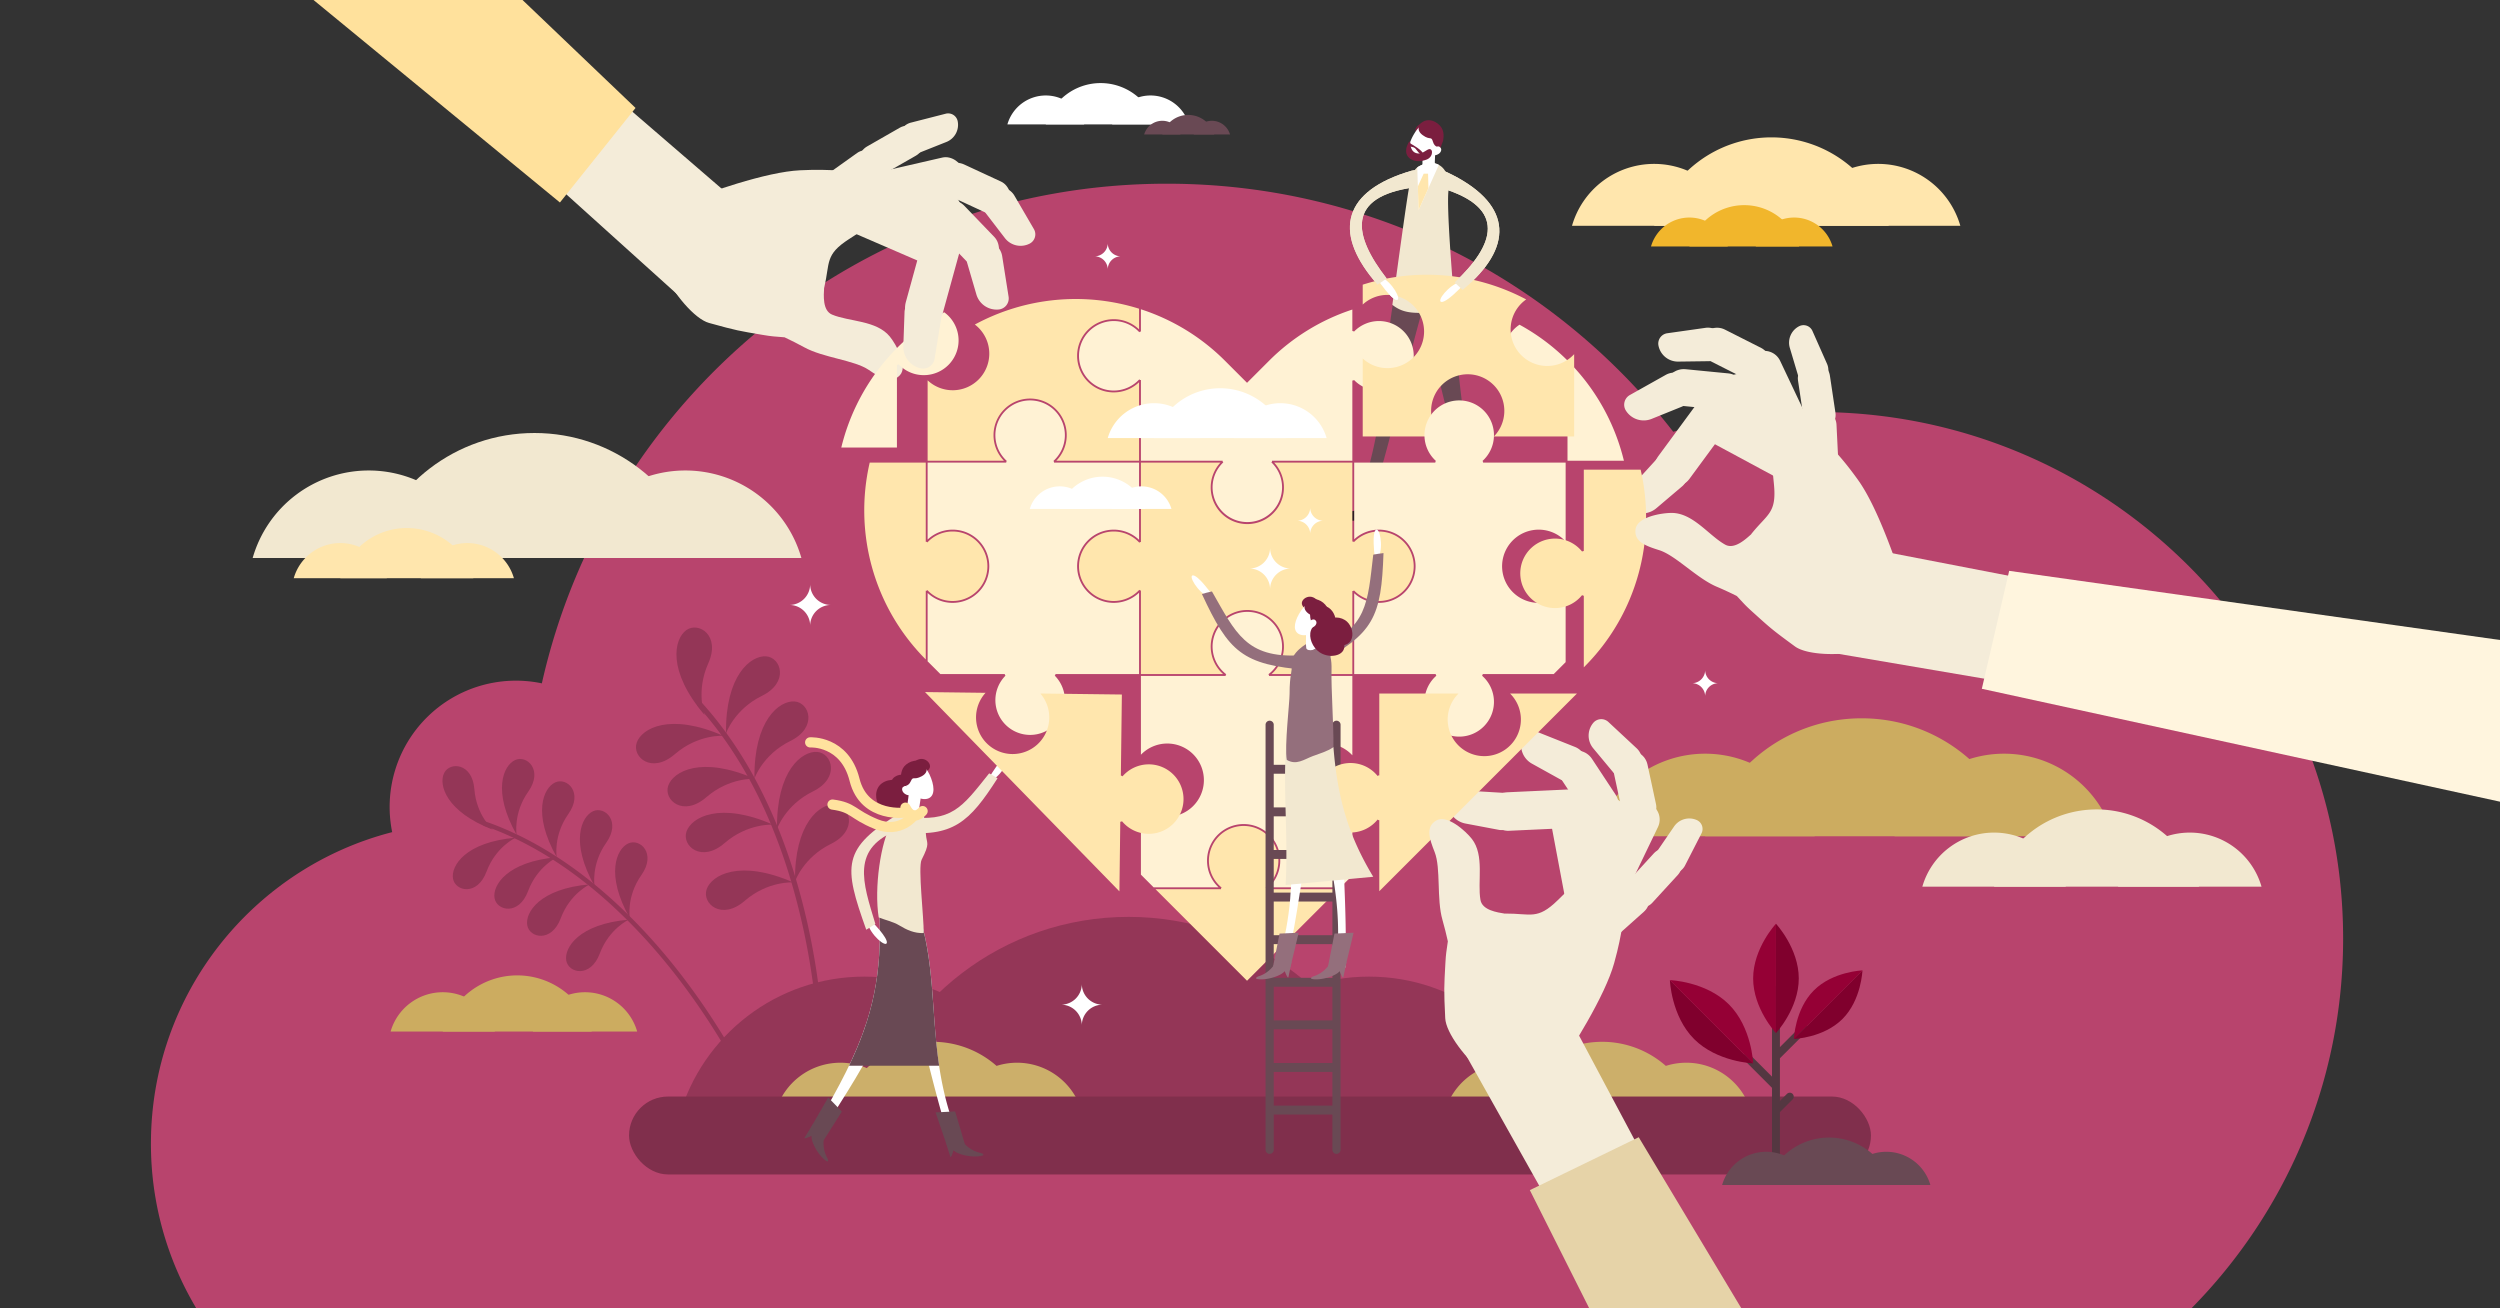 <svg xmlns="http://www.w3.org/2000/svg" data-name="Layer 1" viewBox="0 0 3600 1884" id="Heartcare"><rect x="0" y="0" width="3600" height="1884" fill="#333333" stroke="none"/><defs><clipPath id="a"><path fill="none" d="M0 0h3600v1884H0z"></path></clipPath></defs><path fill="#b8446d" d="M2615.91 593.31a759.618 759.618 0 0 0-206.46 28.44c-168.78-217.32-432.57-357.21-729.06-357.21-439.771 0-807.605 307.678-900.116 719.494a181.855 181.855 0 0 0-215.533 214.25c-199.766 51.34-347.391 232.659-347.391 448.446A460.847 460.847 0 0 0 282.69 1884h2872.92c135.09-136.92 218.49-324.96 218.49-532.5 0-418.74-339.45-758.19-758.19-758.19Z" class="color44b4b8 svgShape"></path><path fill="none" d="M0 0h3600v1884H0z"></path><path fill="#7b1e3f" d="M2049.333 176.856s-13.366 4.1-10.849 12.555 15.415-4.884 15.415-4.884 1.477-10.558-4.566-7.671Z" class="color3b3e54 svgShape"></path><path fill="#ffffff" d="M1962.179 738.441a5.694 5.694 0 0 0 7.981-3.738l9.981-39.662a5.687 5.687 0 0 0-11.03-2.776l-9.981 39.662a5.69 5.69 0 0 0 3.049 6.514Z" class="colorffffff svgShape"></path><path fill="#694954" d="M1958.682 711.592a178.559 178.559 0 0 0 16.287 8.563c36.176-107.759 54.133-223.574 89.719-325.663q-23.124-7.5-46.512-14.247c-30.215 109.429-15.276 206.981-59.494 331.347Z" class="color494c69 svgShape"></path><path fill="#2e1a21" d="M1972.808 733.976s3.52 14.623 0 15.029-54.2 1.944-54.5-.406c-1.015-8.027 40.416-15.435 44.478-14.623s9.56-2.123 10.022 0Z" class="color1a1c2e svgShape"></path><path fill="#ffffff" d="M2132.288 738.441a5.694 5.694 0 0 1-7.981-3.738l-9.981-39.662a5.687 5.687 0 0 1 11.03-2.776l9.981 39.662a5.69 5.69 0 0 1-3.049 6.514Z" class="colorffffff svgShape"></path><path fill="#694954" d="M2135.785 711.592a178.559 178.559 0 0 1-16.287 8.563c-36.176-107.759-54.133-223.574-89.719-325.663q23.124-7.5 46.512-14.247c30.216 109.429 15.278 206.981 59.494 331.347Z" class="color494c69 svgShape"></path><path fill="#2e1a21" d="M2121.66 733.976s-3.52 14.623 0 15.029 54.2 1.944 54.5-.406c1.015-8.027-40.416-15.435-44.478-14.623s-9.561-2.123-10.022 0Z" class="color1a1c2e svgShape"></path><path fill="#f2e8d0" d="M2057.022 450.219c3.907-.13 7.818-.224 11.725-.118a143.091 143.091 0 0 1 27.051 3.566c-6.291-71.973-12.085-151.6-10.228-176.517.691-8.992 1.143-14.346-.542-21.083-2.256-9.083-6.978-15.338-13.113-18.646-7.489-4.121-17.113-3.789-26.827 1.173a22.612 22.612 0 0 0-4.21 2.527c-5.744 4.421-9.07 13.251-11.91 29.233-4.2 23.625-14.376 98.647-23.982 168.626a55.517 55.517 0 0 0 11.374 6.932c12.587 5.546 26.915 4.763 40.662 4.307Z" class="colord0f1f2 svgShape"></path><path fill="#ffffff" d="m2040.883 241.134.822 27.3 1.008 34.276 14.246-31.862 14.963-33.427c-7.508-4.112-17.112-3.794-26.822 1.167a21.774 21.774 0 0 0-4.217 2.546ZM2069.849 211c-9.381 14.422-27.032 19.579-35.846 13.846s-5.452-20.184 3.929-34.606 21.3-17.114 30.113-11.381 11.185 17.716 1.804 32.141Z" class="colorffffff svgShape"></path><path fill="#ffffff" d="m2067.761 208.609-17.983-1.756c-.243 2.462-2.127 25.909-1.213 34.746.66 2.722 5.144 3.97 10.015 2.789 4.379-1.062 7.551-3.725 7.673-6.23h.021c-.547-5.303.649-20.946 1.487-29.549Z" class="colorffffff svgShape"></path><path fill="#7b1e3f" d="M2061.063 215.936c-2.651-2.868-5.145-.284-11.526 3.3s-17.787 2.657-18.58-12.274c-.336-6.318-2.812-1.581-4.441 2.317a19.517 19.517 0 0 0-1.645 9.035 13.123 13.123 0 0 0 6.474 10.622c5.872 3.819 14.59 4.091 23.132.778 4.538-1.76 7.826-6.065 7.554-10.924a4.528 4.528 0 0 0-.968-2.854Z" class="color3b3e54 svgShape"></path><path fill="#7b1e3f" d="M2030.472 206.4s.219.114.611.326c3.141 1.7 17.391 9.7 18.835 15.593 1.624 6.629-7.662-2.561-10.47-6.81s-6.21-3.676-9.262-4.571-4.448-4.707.286-4.538ZM2077.918 203.174s2.962-11.221-2.095-19.259-19.359-16.523-30.686-5.7c0 0-7.342 8.427 3.573 16.422s12.25.652 14.783 9.616 10.08 7.507 10.416 9.436Z" class="color3b3e54 svgShape"></path><path fill="#ffe6ad" d="m2041.706 268.433 1.008 34.276 14.246-31.862-.557-20.799h-6.287l-8.41 18.385z" class="colorffb0ad svgShape"></path><path fill="#ffffff" d="M2074.143 219.184c-2.184 3.357-8.309 5.482-10.74 3.9s-1.269-4.7.915-8.055 6.2-5.216 8.628-3.634 3.38 4.432 1.197 7.789ZM2104.6 412.969s-21.085 22.437-28.814 21.815 9.922-24.247 27.825-29.332Z" class="colorffffff svgShape"></path><path fill="#f2e8d0" d="M2106.2 417.512c-3.635-3.548-7.614-7.073-11.525-10.787 57.343-53.857 76.188-107.3-18.737-135.78-14.52-4.356-15.021-7.982-7.963-17.881-1.837-1.887-1.868-1.861 0 0 7.058-9.9 10.707-7.786 24-.972 86.911 44.546 86.963 105.04 14.225 165.42Z" class="colord0f1f2 svgShape"></path><path fill="#ffffff" d="M1986.029 405.673s17.357 25.431 25.089 26.012-6.048-25.49-22.949-33.286Z" class="colorffffff svgShape"></path><path fill="#f2e8d0" d="m2038.663 245.237-1.955 24.511c-.12.03-.271.03-.391.06-98.2 13.443-87.85 69.142-39.519 131.247-4.451 3.038-8.932 5.925-13.053 8.872-62.526-70.917-53.113-130.676 39.669-161.232 7.249-2.406 11.786-3.97 15.249-3.458Z" class="colord0f1f2 svgShape"></path><path fill="#943657" d="M1244.627 1406.327c-126.559 0-233.29 84.881-266.379 200.819h532.759c-33.09-115.937-139.821-200.819-266.38-200.819ZM1971.348 1406.327c-126.559 0-233.29 84.881-266.379 200.819h532.759c-33.09-115.937-139.821-200.819-266.38-200.819Z" class="color369094 svgShape"></path><path fill="#943657" d="M1625.12 1320.3c-180.776 0-333.229 121.243-380.494 286.848h760.987C1958.35 1441.542 1805.9 1320.3 1625.12 1320.3Z" class="color369094 svgShape"></path><path fill="#ccaf6a" d="M2173.929 1530.311a97 97 0 0 0-93.245 70.3h186.489a97 97 0 0 0-93.244-70.3ZM2428.314 1530.311a97 97 0 0 0-93.245 70.3h186.489a97 97 0 0 0-93.244-70.3Z" class="color6ac9cc svgShape"></path><path fill="#ccaf6a" d="M2307.119 1500.2a138.553 138.553 0 0 0-133.19 100.41h266.379a138.553 138.553 0 0 0-133.189-100.41ZM1210.172 1530.311a97 97 0 0 0-93.245 70.3h186.489a97 97 0 0 0-93.244-70.3ZM1464.557 1530.311a97 97 0 0 0-93.245 70.3H1557.8a97 97 0 0 0-93.243-70.3Z" class="color6ac9cc svgShape"></path><path fill="#ccaf6a" d="M1343.362 1500.2a138.553 138.553 0 0 0-133.19 100.41h266.379a138.553 138.553 0 0 0-133.189-100.41Z" class="color6ac9cc svgShape"></path><rect width="1788.37" height="112.179" x="905.815" y="1579.022" fill="#802f4c" rx="56.089" ry="56.089" class="color2f7d80 svgShape"></rect><path fill="#943657" d="M709.762 1194.814s-23.742-20.417-26.676-58.441-35.515-39.846-43.614-23.061 2.666 55.56 70.29 81.502ZM743.94 1202.059s-5.264-30.868 16.729-62.025-1.938-53.341-18.882-45.58-33.387 44.493 2.153 107.605ZM742.418 1206.32s-28.466 13.047-41.811 48.773-45.157 28.458-48.294 10.087 17.943-52.651 90.105-58.86ZM802.242 1234.411s-28.466 13.047-41.811 48.773-45.157 28.458-48.294 10.087 17.943-52.651 90.105-58.86ZM849.325 1273.455s-28.466 13.047-41.811 48.773-45.157 28.458-48.294 10.087 17.943-52.651 90.105-58.86ZM905.509 1324.289s-28.466 13.047-41.811 48.773-45.157 28.458-48.294 10.087 17.943-52.649 90.105-58.86ZM801.671 1234.263s-5.264-30.868 16.729-62.025-1.938-53.341-18.882-45.58-33.383 44.493 2.153 107.605ZM856.145 1275.77s-5.264-30.868 16.729-62.025-1.938-53.341-18.882-45.58-33.384 44.493 2.153 107.605ZM906.877 1322.129s-5.264-30.868 16.729-62.025-1.938-53.341-18.882-45.58-33.384 44.493 2.153 107.605Z" class="color369094 svgShape"></path><path fill="#943657" d="M1076.559 1563.2a3.236 3.236 0 0 1-3.879-1.722c-.338-.723-34.589-73.231-97.843-155.027-58.268-75.349-153.781-174.232-277.907-217.412a3.237 3.237 0 0 1 2.127-6.114c125.675 43.719 222.172 143.6 280.993 219.687 63.657 82.346 98.15 155.394 98.491 156.122a3.236 3.236 0 0 1-1.559 4.3 3.3 3.3 0 0 1-.423.166Z" class="color369094 svgShape"></path><path fill="#ffe6ad" d="M2381.95 236.011a123.034 123.034 0 0 0-118.271 89.163h236.543a123.034 123.034 0 0 0-118.272-89.163ZM2704.611 236.011a123.034 123.034 0 0 0-118.271 89.163h236.543a123.034 123.034 0 0 0-118.272-89.163Z" class="colorffb0ad svgShape"></path><path fill="#ffe6ad" d="M2550.888 197.814a175.741 175.741 0 0 0-168.938 127.36h337.875a175.741 175.741 0 0 0-168.937-127.36Z" class="colorffb0ad svgShape"></path><path fill="#ccac60" d="M2455.413 1085.31a164.123 164.123 0 0 0-157.769 118.94h315.538a164.123 164.123 0 0 0-157.769-118.94ZM2885.83 1085.31a164.123 164.123 0 0 0-157.769 118.94H3043.6a164.123 164.123 0 0 0-157.77-118.94Z" class="color60c8cc svgShape"></path><path fill="#ccac60" d="M2680.769 1034.358c-107.069 0-197.362 71.809-225.356 169.892h450.712c-27.994-98.083-118.288-169.892-225.356-169.892ZM637.574 1428.812a78.121 78.121 0 0 0-75.1 56.614H712.67a78.121 78.121 0 0 0-75.096-56.614ZM842.448 1428.812a78.121 78.121 0 0 0-75.1 56.614h150.196a78.121 78.121 0 0 0-75.096-56.614Z" class="color60c8cc svgShape"></path><path fill="#ccac60" d="M744.841 1404.559a111.587 111.587 0 0 0-107.267 80.867h214.534a111.587 111.587 0 0 0-107.267-80.867Z" class="color60c8cc svgShape"></path><path fill="#f2e8d0" d="M530.963 677.5a173.847 173.847 0 0 0-167.117 125.986h334.233A173.847 173.847 0 0 0 530.963 677.5ZM986.881 677.5a173.847 173.847 0 0 0-167.116 125.986H1154A173.847 173.847 0 0 0 986.881 677.5Z" class="colord0f1f2 svgShape"></path><path fill="#f2e8d0" d="M769.671 623.527c-113.412 0-209.056 76.064-238.708 179.958h477.416c-29.653-103.894-125.296-179.958-238.708-179.958Z" class="colord0f1f2 svgShape"></path><path fill="#f1b62c" d="M2432.726 313.261a57.517 57.517 0 0 0-55.291 41.683h110.581a57.517 57.517 0 0 0-55.29-41.683ZM2583.567 313.261a57.517 57.517 0 0 0-55.291 41.683h110.581a57.517 57.517 0 0 0-55.29-41.683Z" class="colorff7975 svgShape"></path><path fill="#f1b62c" d="M2511.7 295.4a82.157 82.157 0 0 0-78.977 59.539h157.953A82.157 82.157 0 0 0 2511.7 295.4Z" class="colorff7975 svgShape"></path><path fill="#943657" d="M1014.62 1029.652s-12.855-34.042 5.315-74.462-14.05-60.413-31.655-47.8-28.203 58.161 26.34 122.262ZM1045.452 1056.065s11.811-34.418 51.587-53.96 27.712-55.491 6.107-57-58.818 26.801-57.694 110.96ZM1041.528 1059.565s-36.3-2.535-69.8 26.481-61.9 3.9-54.878-16.59 47.611-43.722 124.678-9.891ZM1086.919 1121.516s-36.3-2.535-69.8 26.481-61.9 3.9-54.878-16.59 47.611-43.721 124.678-9.891ZM1113.216 1187.55s-36.3-2.535-69.8 26.481-61.9 3.9-54.878-16.59 47.611-43.722 124.678-9.891ZM1142.235 1270.677s-36.3-2.535-69.8 26.481-61.9 3.9-54.878-16.59 47.611-43.722 124.678-9.891ZM1086.419 1121.048s11.811-34.418 51.587-53.96 27.712-55.491 6.107-57-58.813 26.801-57.694 110.96ZM1118.885 1193.707s11.811-34.418 51.587-53.96 27.712-55.491 6.107-57-58.818 26.802-57.694 110.96ZM1144.833 1269.234s11.811-34.418 51.587-53.96 27.712-55.491 6.107-57-58.818 26.802-57.694 110.96Z" class="color369094 svgShape"></path><path fill="#943657" d="m1185.47 1483.112-7.584-.436c-2.157-27.095-5.511-57.406-10.665-89.6a985.329 985.329 0 0 0-27.524-122.458c-.119-.4-.231-.792-.358-1.193a813.029 813.029 0 0 0-28.994-81.927c-.2-.48-.4-.969-.6-1.449a685.729 685.729 0 0 0-30.935-64.352q-1.261-2.308-2.556-4.6a577.172 577.172 0 0 0-36.723-57.595l-.861-1.179q-11.8-16.161-24.963-31.546-4.4-5.125-8.958-10.159a3.761 3.761 0 0 1 5.573-5.053c.189.212.386.424.574.636a516.093 516.093 0 0 1 34.544 42.653c.109.14.21.28.311.42a590.408 590.408 0 0 1 40.66 64.669c.084.147.167.3.25.458a697.292 697.292 0 0 1 32.213 68.041c.36.875.719 1.757 1.071 2.632 9.613 23.648 17.844 47.317 24.9 70.525q.677 2.2 1.33 4.379a991.241 991.241 0 0 1 28.512 126.081c5.224 32.749 8.613 63.556 10.783 91.053Z" class="color369094 svgShape"></path><path fill="#f2e8d0" d="M2871.463 1198.93a107.464 107.464 0 0 0-103.3 77.879h206.607a107.464 107.464 0 0 0-103.307-77.879ZM3153.29 1198.93a107.464 107.464 0 0 0-103.3 77.879h206.607a107.464 107.464 0 0 0-103.307-77.879Z" class="colord0f1f2 svgShape"></path><path fill="#f2e8d0" d="M3019.021 1165.567a153.5 153.5 0 0 0-147.558 111.242h295.116a153.5 153.5 0 0 0-147.558-111.242Z" class="colord0f1f2 svgShape"></path><path fill="none" stroke="#543741" stroke-linecap="round" stroke-linejoin="round" stroke-width="11.388" d="M2557.386 1668.205v-242.397M2557.386 1521.571l40.142-40.142M2557.386 1564.111l-41.61-41.61" class="colorStroke373c54 svgStroke"></path><path fill="#80002d" d="M2557.386 1330.173v157.5s32.858-35.259 32.858-78.752-32.858-78.748-32.858-78.748Z" class="color007e80 svgShape"></path><path fill="#950035" d="M2524.528 1408.925c0 43.494 32.858 78.752 32.858 78.752v-157.5s-32.858 35.254-32.858 78.748Z" class="color009095 svgShape"></path><path fill="#80002d" d="M2681.921 1397.376 2583.2 1496.1s42.694-1.505 69.955-28.766 28.766-69.958 28.766-69.958Z" class="color007e80 svgShape"></path><path fill="#950035" d="M2611.966 1426.142C2584.7 1453.4 2583.2 1496.1 2583.2 1496.1l98.721-98.72s-42.694 1.501-69.955 28.762Z" class="color009095 svgShape"></path><path fill="#80002d" d="m2524.539 1531.264-119.9-119.9s1.828 51.852 34.937 84.961 84.963 34.939 84.963 34.939Z" class="color007e80 svgShape"></path><path fill="#950035" d="M2489.6 1446.3c-33.109-33.109-84.962-34.937-84.962-34.937l119.9 119.9s-1.827-51.851-34.938-84.963Z" class="color009095 svgShape"></path><path fill="none" stroke="#543741" stroke-linecap="round" stroke-linejoin="round" stroke-width="11.388" d="m2557.386 1599.074 19.906-19.905" class="colorStroke373c54 svgStroke"></path><path fill="#694954" d="M2543.281 1658.562a65.979 65.979 0 0 0-63.425 47.815h126.849a65.979 65.979 0 0 0-63.424-47.815ZM2716.312 1658.562a65.979 65.979 0 0 0-63.425 47.815h126.849a65.979 65.979 0 0 0-63.424-47.815Z" class="color494c69 svgShape"></path><path fill="#694954" d="M2633.876 1638.079a94.244 94.244 0 0 0-90.6 68.3h181.19a94.244 94.244 0 0 0-90.59-68.3Z" class="color494c69 svgShape"></path><path fill="#ffe6ad" d="M1927.56 1280.45h-104.135v-1.339l-.849-1.035a50.032 50.032 0 1 0-63.434 0l-.849 1.034v1.339h-94.405l131.836 131.836Z" class="colorffb0ad svgShape"></path><path fill="#fff2d4" d="M1738.15 1239.376a52.713 52.713 0 1 1 88.808 38.4h103.279l17.142-17.142v-101.467a52.71 52.71 0 1 1 0-71.53V973.308H1827.3v-1.339l-.812-1.063a50.037 50.037 0 1 0-60.687 0l-.812 1.063v1.339h-122.075v113.521a52.717 52.717 0 1 1 0 73.149v99.5l18.3 18.3h93.552a52.521 52.521 0 0 1-16.616-38.402ZM2165.712 509.241a50.036 50.036 0 0 0 89.1 31.266l1.045.837h1.338V663.5h81.254A305.049 305.049 0 0 0 2188.1 467.567a50.018 50.018 0 0 0-22.388 41.674ZM1641.576 477.535l-.984.907a50.032 50.032 0 1 0 0 67.816l.984.907h1.338V663.5h117.728v1.339l.925.968a49.59 49.59 0 0 0-15.456 36.162 50.037 50.037 0 0 0 100.073 0 49.59 49.59 0 0 0-15.456-36.162l.925-.968V663.5h115.727V548h1.338l.963-.929a50.04 50.04 0 1 0 0-69.443l-.964-.929h-1.338V445.75a303.124 303.124 0 0 0-120.132 73.973l-31.524 31.524-31.523-31.525a303.128 303.128 0 0 0-121.286-74.36v32.173Z" class="colorffd5d4 svgShape"></path><path fill="#ffe6ad" d="M1424.563 509.241a52.7 52.7 0 0 1-88.783 38.424V663.5h109.936a52.71 52.71 0 1 1 75.338 0h119.184V550.421a52.717 52.717 0 1 1 0-76.143v-29.751a305.194 305.194 0 0 0-236.465 22.808 52.645 52.645 0 0 1 20.79 41.906ZM1997.966 424.672a52.714 52.714 0 1 1 0 105.428 52.219 52.219 0 0 1-35.651-13.895v112.33h113.541a52.71 52.71 0 1 1 75.338 0h115.586V509.976a52.694 52.694 0 1 1-69.058-78.8 305.237 305.237 0 0 0-235.408-21.255v28.649a52.2 52.2 0 0 1 35.652-13.898Z" class="colorffb0ad svgShape"></path><path fill="#fff2d4" d="M2215.753 868.126a52.714 52.714 0 1 1 38.77-88.411V666.174h-118.894v-1.339l-.9-.994a50.041 50.041 0 1 0-66.929 0l-.9 1v1.339h-116.843v110.413a52.219 52.219 0 0 1 35.651-13.895 52.714 52.714 0 1 1 0 105.428 52.219 52.219 0 0 1-35.651-13.895v116.4h117.488v1.339l.879 1.01a50.032 50.032 0 1 0 65.689 0l.879-1.009v-1.341h102.388l17.142-17.142V851.109a52.445 52.445 0 0 1-38.769 17.017Z" class="colorffd5d4 svgShape"></path><path fill="#ffe6ad" d="M1642.914 970.63h118.36a52.713 52.713 0 1 1 69.747 0h116.359V851.066h1.338l.963-.929a50.036 50.036 0 1 0 0-69.451l-.963-.929h-1.338V666.174h-112.543a52.185 52.185 0 0 1 14.024 35.791 52.713 52.713 0 0 1-105.427 0 52.185 52.185 0 0 1 14.024-35.791h-114.544v114.419h-1.338l-.984.907a50.036 50.036 0 1 0 0 67.824l.984.907h1.338Z" class="colorffb0ad svgShape"></path><path fill="#fff2d4" d="m1447.008 971.969.948.945a50.032 50.032 0 1 0 70.86 0l.948-.944v-1.34h120.474V853.487a52.714 52.714 0 1 1 0-76.149V666.174h-122.492v-1.339l-.9-.994a50.041 50.041 0 1 0-66.929 0l-.9 1v1.339H1335.78v110.8a52.151 52.151 0 0 1 36.065-14.281 52.714 52.714 0 1 1 0 105.428 52.151 52.151 0 0 1-36.065-14.281v98.5l18.288 18.288h92.94Z" class="colorffd5d4 svgShape"></path><path fill="#ffe6ad" d="m1334.442 850.628.975-.918a49.565 49.565 0 0 0 36.429 15.738 50.036 50.036 0 1 0 0-100.072 49.565 49.565 0 0 0-36.429 15.738l-.975-.918h-1.342V666.174h-80.728c-22.79 98.652 4.11 206.45 80.728 283.477v-99.023Z" class="colorffb0ad svgShape"></path><path fill="#ffffff" d="M1505.92 137.489a57.517 57.517 0 0 0-55.291 41.683h110.581a57.517 57.517 0 0 0-55.29-41.683ZM1656.76 137.489a57.517 57.517 0 0 0-55.291 41.683h110.581a57.517 57.517 0 0 0-55.29-41.683Z" class="colorffffff svgShape"></path><path fill="#ffffff" d="M1584.9 119.633a82.157 82.157 0 0 0-78.976 59.539h157.953a82.157 82.157 0 0 0-78.977-59.539Z" class="colorffffff svgShape"></path><path fill="#694954" d="M1673.736 173.935a27.2 27.2 0 0 0-26.147 19.712h52.294a27.2 27.2 0 0 0-26.147-19.712ZM1745.07 173.935a27.2 27.2 0 0 0-26.147 19.712h52.294a27.2 27.2 0 0 0-26.147-19.712Z" class="color494c69 svgShape"></path><path fill="#694954" d="M1711.085 165.491a38.853 38.853 0 0 0-37.348 28.156h74.7a38.853 38.853 0 0 0-37.352-28.156Z" class="color494c69 svgShape"></path><path fill="#ffffff" d="M1526.054 700.353a44.875 44.875 0 0 0-43.137 32.521h86.275a44.875 44.875 0 0 0-43.138-32.521ZM1643.739 700.353a44.875 44.875 0 0 0-43.137 32.521h86.275a44.875 44.875 0 0 0-43.138-32.521Z" class="colorffffff svgShape"></path><path fill="#ffffff" d="M1587.671 686.422a64.1 64.1 0 0 0-61.617 46.452h123.234a64.1 64.1 0 0 0-61.617-46.452ZM1661.806 580.591a69.348 69.348 0 0 0-66.663 50.257h133.327a69.348 69.348 0 0 0-66.664-50.257ZM1843.673 580.591a69.348 69.348 0 0 0-66.663 50.257h133.327a69.348 69.348 0 0 0-66.664-50.257Z" class="colorffffff svgShape"></path><path fill="#ffffff" d="M1757.027 559.061a99.056 99.056 0 0 0-95.221 71.786h190.443a99.056 99.056 0 0 0-95.222-71.786ZM1380.59 1638.712c-5.18 3.4-4.78 8.026-10.333 10.779-34.026-100.168-54.874-231.982-93.684-321.237 14.927-5.811 29.918-11.452 44.907-17.1 35.931 105.619 8.388 205.556 59.11 327.558Z" class="colorffffff svgShape"></path><path fill="#ffffff" d="M1184.221 1628.413c-5.5-2.694-2.087-6.643-7.367-9.754 62.756-106.979 96.342-179.331 89.23-307.442 16.031-2.136 32.1-3.957 48.167-5.782-.469 122.744-65.574 223.592-130.03 322.978Z" class="colorffffff svgShape"></path><path fill="#694954" d="M1266.084 1311.216c16.031-2.136 32.1-3.957 48.168-5.782-.011 2.853-.089 5.682-.166 8.511q3.7-1.394 7.394-2.793c25.211 74.108 19.2 145.428 30.873 223.525h-129.765c32.682-68.058 48.612-131.346 43.496-223.461Z" class="color494c69 svgShape"></path><path fill="#ffffff" d="M1426.465 1116.373s14.8-24.96 22.042-25.97-4.163 24.339-19.593 32.684Z" class="colorffffff svgShape"></path><path fill="#f2e8d0" d="M1424.406 1113.6c4.109 2.309 8.2 4.593 12.039 7.128-40.24 62.773-63.986 86.062-140.168 77.315-11.653-1.338-11.678-6-8.768-14.518-1.82-.942-1.836-.917 0 0 2.909-8.522 6.541-8.743 16.719-7.469 66.538 8.329 80.266-12.425 120.178-62.456Z" class="colord0f1f2 svgShape"></path><path fill="#7b1e3f" d="M1328.028 1092.85c-5.492-.455-12.22 3.191-14.192 8.628s2.122 11.149 7.285 13.021 15.769-3.482 17.741-8.919-3.881-12.154-10.834-12.73ZM1308.3 1129.875c-9.946-8.014-27.566-9.782-38.378-1.93s-10.343 24.12-2.861 34.422 30.25 16.6 47.259 6.047c11.357-7.046 6.58-28.392-6.02-38.539Z" class="color3b3e54 svgShape"></path><path fill="#7b1e3f" d="M1316.076 1120.89c-7.34-6.06-20.137-7.655-27.839-2.062s-7.09 17.566-1.5 25.268 25.409 10.761 33.111 5.167 5.523-20.699-3.772-28.373Z" class="color3b3e54 svgShape"></path><path fill="#ffffff" d="M1304.261 1130.96c7.213 15.423 23.8 22.9 33.23 18.493s8.115-19.033.9-34.456-18.525-19.7-27.95-15.29-13.393 15.83-6.18 31.253Z" class="colorffffff svgShape"></path><path fill="#ffffff" d="M1299.8 1139.515c1.679 3.59 7.391 6.514 9.99 5.3s1.889-4.43.21-8.02-5.357-5.963-7.957-4.747-3.925 3.877-2.243 7.467Z" class="colorffffff svgShape"></path><path fill="#7b1e3f" d="M1297.428 1122.184s-1.362-11.4 4.7-18.588 21.242-13.535 30.857-1.37c0 0 6.038 9.267-5.757 15.6s-12.1-1.043-15.809 7.394-10.91 5.973-11.5 7.818Z" class="color3b3e54 svgShape"></path><path fill="#f2e8d0" d="M1330.094 1343.641c-13.479.417-23.947-4.345-35.384-11.227-8.794-5.291-20.1-7.586-29.358-11.309-6.772-41.755 2.62-109.578 18.924-136.317 14.323-23.49 14.354-19.623 19.538-21.79 7.249-3.03 15.579-2.055 21.3 3.329q.161.151.325.31c6.618 6.386 6.842 20.216 7.867 34.606s6.531 11.763-6.182 36.8c-5.47 10.772 3.419 84.146 2.97 105.598Z" class="colord0f1f2 svgShape"></path><path fill="#ffffff" d="m1309.651 1133.217 17.813 1.564c-.212 2.439-2.646 25.591-5.142 34.021-1.137 2.528-5.727 2.926-10.25.891-4.066-1.83-6.668-5-6.331-7.457l-.02-.008c1.497-5.055 3.179-20.49 3.93-29.011ZM1256.628 1328.122s21.365 21.726 20.448 29.345-23.59-10.757-27.92-28.66Z" class="colorffffff svgShape"></path><path fill="#f2e8d0" d="M1260.52 1330.417c-4.773 3.144-8.78 5.829-13.115 8.384-32.906-92.245-35.859-116.9 49-168.237 12.98-7.853 19.824 16.054-.646 23.584-71.875 26.438-53.245 76.58-35.239 136.269Z" class="colord0f1f2 svgShape"></path><path fill="#694954" d="m1375.41 1600.465 12.149 41.032 1.8 6.091s-22.882 8.534-25.292 2.832-16.8-48.554-16.8-48.554Z" class="color494c69 svgShape"></path><path fill="#694954" d="M1383.214 1639.112a43.787 43.787 0 0 0 29.315 21.253s9.527 3.005-2.565 4.617-31.075-2.419-36.974-8.648c0 0-3.445 12.878-4.672 9s-6.712-21.574-6.712-21.574ZM1212.259 1600.659l-22.891 36.155-3.4 5.367s-21.486-11.607-18.78-17.176 25.494-44.606 25.494-44.606Z" class="color494c69 svgShape"></path><path fill="#694954" d="M1188.3 1631.974a43.787 43.787 0 0 0 3.3 36.058s4.009 9.15-5.164 1.108-18.634-24.985-17.828-33.527c0 0-11.963 5.884-9.854 2.41s11.823-19.254 11.823-19.254Z" class="color494c69 svgShape"></path><path fill="none" stroke="#ffe29e" stroke-linecap="round" stroke-linejoin="round" stroke-width="14.657" d="M1328.582 1167.964s-13.474 17.25-24.768-4.967M1305.712 1169.892s-60.931 9.84-75.171-47.012-63.92-53.865-63.92-53.865" class="colorStrokeffa09e svgStroke"></path><path fill="none" stroke="#ffe29e" stroke-linecap="round" stroke-linejoin="round" stroke-width="14.657" d="M1315.912 1174.347s-19.26 26.757-54.306 12.352-31.952-23.949-62.814-28.129" class="colorStrokeffa09e svgStroke"></path><path fill="#ffffff" d="M2104.6 412.969s-21.085 22.437-28.814 21.815 9.922-24.247 27.825-29.332Z" class="colorffffff svgShape"></path><path fill="#f2e8d0" d="M2106.2 417.512c-3.635-3.548-7.614-7.073-11.525-10.787 57.343-53.857 76.188-107.3-18.737-135.78-14.52-4.356-15.021-7.982-7.963-17.881-1.837-1.887-1.868-1.861 0 0 7.058-9.9 10.707-7.786 24-.972 86.911 44.546 86.963 105.04 14.225 165.42Z" class="colord0f1f2 svgShape"></path><path fill="#ffffff" d="M1986.029 405.673s17.357 25.431 25.089 26.012-6.048-25.49-22.949-33.286Z" class="colorffffff svgShape"></path><path fill="#f2e8d0" d="m2038.663 245.237-1.955 24.511c-.12.03-.271.03-.391.06-98.2 13.443-87.85 69.142-39.519 131.247-4.451 3.038-8.932 5.925-13.053 8.872-62.526-70.917-53.113-130.676 39.669-161.232 7.249-2.406 11.786-3.97 15.249-3.458Z" class="colord0f1f2 svgShape"></path><path fill="#ffe6ad" d="m1614.548 1183.314 1.034-.849a50.032 50.032 0 1 0 .8-64.492l-1.012-.876-1.338-.017 1.458-116.974-117.383-1.463a52.717 52.717 0 1 1-78.916-.983l-87.172-1.086 279.937 287 1.25-100.278Z" class="colorffb0ad svgShape"></path><path fill="#694954" d="M1924.536 1037.8a5.883 5.883 0 0 0-5.883 5.882v57.657h-84.475v-57.657a5.883 5.883 0 0 0-11.766 0v612.042a5.883 5.883 0 0 0 11.766 0v-50.818h84.475v50.818a5.883 5.883 0 0 0 11.766 0v-612.037a5.883 5.883 0 0 0-5.883-5.887Zm-90.358 308.9v-48.5h84.475v48.505Zm84.475 12.836v48.505h-84.475v-48.505Zm-84.475-74.177v-48.505h84.475v48.505Zm0 135.518h84.475v48.505h-84.475Zm84.475-196.859h-84.475v-48.506h84.475Zm-84.475 258.2h84.475v48.506h-84.475Zm84.475-368.047v48.505h-84.475v-48.496Zm-84.475 477.895v-48.496h84.475v48.505Z" class="color494c69 svgShape"></path><path fill="#ffe6ad" d="M490.052 782.022a69.746 69.746 0 0 0-67.046 50.545H557.1a69.746 69.746 0 0 0-67.048-50.545ZM672.964 782.022a69.746 69.746 0 0 0-67.046 50.545h134.093a69.746 69.746 0 0 0-67.047-50.545Z" class="colorffb0ad svgShape"></path><path fill="#ffe6ad" d="M585.821 760.369a99.625 99.625 0 0 0-95.768 72.2h191.536a99.625 99.625 0 0 0-95.768-72.2Z" class="colorffb0ad svgShape"></path><g clip-path="url(#a)" fill="#000000" class="color000000 svgShape"><path fill="#f4ecd9" d="m2577.373 501.022 11.891 39.842a22.5 22.5 0 0 0 30.218 12.76 22.5 22.5 0 0 0 11.444-29.683l-21.016-47.387a13.992 13.992 0 0 0-19.141-6.8 26.561 26.561 0 0 0-13.396 31.268Z" class="colorf4ebd9 svgShape"></path><rect width="101.008" height="46.457" x="2565.586" y="547.984" fill="#f4ecd9" rx="23.229" ry="23.229" transform="rotate(-98.494 2616.094 571.209)" class="colorf4ebd9 svgShape"></rect><rect width="155.581" height="46.457" x="2546.256" y="643.913" fill="#f4ecd9" rx="23.229" ry="23.229" transform="rotate(-92.802 2624.033 667.15)" class="colorf4ebd9 svgShape"></rect><rect width="115.384" height="53.069" x="2397.965" y="534.555" fill="#f4ecd9" rx="26.535" ry="26.535" transform="rotate(-174.42 2455.654 561.1)" class="colorf4ebd9 svgShape"></rect><path fill="#f4ecd9" d="m2378.307 603.216 44.034-17.8a25.7 25.7 0 0 0 11.267-35.735 25.7 25.7 0 0 0-34.986-9.827l-51.635 28.988a15.983 15.983 0 0 0-5.673 22.5 30.341 30.341 0 0 0 36.993 11.874Z" class="colorf4ebd9 svgShape"></path><rect width="177.724" height="53.069" x="2461.492" y="581.087" fill="#f4ecd9" rx="26.535" ry="26.535" transform="rotate(-136.583 2550.35 607.626)" class="colorf4ebd9 svgShape"></rect><rect width="108.537" height="49.92" x="2444.484" y="485.176" fill="#f4ecd9" rx="24.96" ry="24.96" transform="rotate(-153.17 2498.757 510.126)" class="colorf4ebd9 svgShape"></rect><path fill="#f4ecd9" d="m2416.578 520.7 44.674-.595a24.172 24.172 0 0 0 22.06-27.489 24.172 24.172 0 0 0-27.322-20.543l-55.152 7.811a15.035 15.035 0 0 0-12.643 17.79 28.541 28.541 0 0 0 28.383 23.026Z" class="colorf4ebd9 svgShape"></path><rect width="167.179" height="49.92" x="2482.323" y="558.254" fill="#f4ecd9" rx="24.96" ry="24.96" transform="rotate(-115.334 2565.907 583.22)" class="colorf4ebd9 svgShape"></rect><path fill="#f4ecd9" d="m2969.984 844.062-10.924 150.585-331.698-56.497 18.715-156.723 323.907 62.635zM2460.476 634.843l146 78.7c14.667 4.446 9.674-47.2 15.047-64.929 5.373-17.727-2.161-35.7-16.828-40.147l-124.762-37.817c-14.667-4.446-30.913 6.32-36.286 24.047-5.373 17.726 2.162 35.703 16.829 40.146Z" class="colorf4ebd9 svgShape"></path><rect width="149.695" height="55.501" x="2363.137" y="607.894" fill="#f4ecd9" rx="27.751" ry="27.751" transform="rotate(126.336 2437.986 635.653)" class="colorf4ebd9 svgShape"></rect><path fill="#fff5de" d="m2893.216 822.021-39.389 169.829 813.662 177.285 62.706-229.202-836.979-117.912z" class="colorffdfde svgShape"></path><path fill="#f4ecd9" d="m2385.214 731.791 37.871-32.143a26.874 26.874 0 0 0-.555-39.183 26.874 26.874 0 0 0-37.966 1.738l-41.743 45.747a16.716 16.716 0 0 0 1.759 24.2 31.731 31.731 0 0 0 40.634-.359Z" class="colorf4ebd9 svgShape"></path><path fill="#ffe6ad" d="M2280.672 793.5h-1.338l-1.044.837a50.036 50.036 0 1 0 0 62.539l1.044.837h1.338V961l.569-.569c77.065-77.065 104.152-185.166 81.3-284.068h-81.873Z" class="colorffb0ad svgShape"></path><path fill="#f4ecd9" d="M2407.905 738.624c30.424.441 53.23 32.967 76.447 45.717 13.188 7.242 29.277-7.786 37.442-15.073.022-.019-.025-.195 0-.226 23.293-29.209 36.652-29.746 32.723-71.278-.66-6.976-2.077-20.664-2.676-28.2 18.215-20.857 38.636-37.568 55.922-59.96 26.838 33.811 39.748 42.184 68.208 82.1s56.186 120.842 76.25 183.987-133.481 80.065-167.549 55.125-35.524-26.65-61.3-49.892c-10.7-9.65-11.995-11.608-22.331-22.64-7.091-3.648-21.019-10.071-28.783-13.336-28.931-12.169-59.2-45.166-83.015-52.7-19.329-6.118-36.442-12.069-34.036-30.174s38.576-23.655 52.698-23.45ZM1362.837 204.428l-38.637 15.356a22.5 22.5 0 0 1-28.74-15.809 22.5 22.5 0 0 1 16.205-27.376l50.215-12.871a13.992 13.992 0 0 1 17.194 10.812 26.561 26.561 0 0 1-16.237 29.888Z" class="colorf4ebd9 svgShape"></path><rect width="101.008" height="46.457" x="1233.252" y="194.308" fill="#f4ecd9" rx="23.229" ry="23.229" transform="rotate(-29.799 1283.734 217.539)" class="colorf4ebd9 svgShape"></rect><rect width="155.581" height="46.457" x="1125.744" y="247.509" fill="#f4ecd9" rx="23.229" ry="23.229" transform="rotate(-35.491 1203.541 270.736)" class="colorf4ebd9 svgShape"></rect><rect width="115.384" height="53.069" x="1333.426" y="310.646" fill="#f4ecd9" rx="26.535" ry="26.535" transform="rotate(46.127 1391.113 337.178)" class="colorf4ebd9 svgShape"></rect><path fill="#f4ecd9" d="m1405.987 423.994-13.316-45.594a25.7 25.7 0 0 1 21.065-30.987 25.7 25.7 0 0 1 29.393 21.369l9.245 58.49a15.983 15.983 0 0 1-14.142 18.394 30.341 30.341 0 0 1-32.245-21.672Z" class="colorf4ebd9 svgShape"></path><rect width="177.724" height="53.069" x="1207.053" y="265.157" fill="#f4ecd9" rx="26.535" ry="26.535" transform="rotate(8.29 1295.925 291.697)" class="colorf4ebd9 svgShape"></rect><rect width="108.537" height="49.92" x="1350.135" y="246.821" fill="#f4ecd9" rx="24.96" ry="24.96" transform="rotate(24.878 1404.393 271.777)" class="colorf4ebd9 svgShape"></rect><path fill="#f4ecd9" d="m1447.035 342.822-27.217-35.431a24.172 24.172 0 0 1 7.9-34.348 24.172 24.172 0 0 1 33.055 8.714l28.046 48.127a15.035 15.035 0 0 1-6.128 20.947 28.541 28.541 0 0 1-35.656-8.009Z" class="colorf4ebd9 svgShape"></path><rect width="167.179" height="49.92" x="1221.841" y="239.396" fill="#f4ecd9" rx="24.96" ry="24.96" transform="rotate(-12.959 1305.428 264.358)" class="colorf4ebd9 svgShape"></rect><path fill="#f4ecd9" d="M850.308 108.86 738.89 210.748l249.888 225.325 111.408-111.806L850.308 108.86zM1330.246 379.1 1178 313.28c-12.578-8.757 31.052-36.843 41.635-52.045 10.583-15.2 29.359-20.427 41.938-11.671l106.994 74.486c12.578 8.757 14.2 28.179 3.612 43.381-10.579 15.203-29.355 20.428-41.933 11.669Z" class="colorf4ebd9 svgShape"></path><path fill="#ffe19c" d="M915.179 155.454 806.296 291.608 162.943-237.14l141.033-191.246 611.203 583.84z" class="colorff9f9c svgShape"></path><path fill="#f4ecd9" d="M1281.37 484.673c-19.2-23.605-58.86-21.349-83.254-31.67-13.857-5.863-12.032-27.8-11.372-38.727 0-.029.169-.1.178-.139 8.49-36.382.634-47.2 35.665-69.852 5.884-3.805 17.505-11.175 23.79-15.374 5.082-27.221 5.544-53.6 12.406-81.047-43.168-.112-57.739-5.056-106.7-2.659s-129.663 30.785-191.656 54.166 19.875 154.378 60.562 165.662 42.93 11.367 77.143 17.192c14.2 2.419 16.544 2.221 31.608 3.5 7.257 3.305 20.929 10.256 28.3 14.326 27.479 15.166 72.131 18.472 92.808 32.494 16.779 11.379 32.055 21.123 44.774 8.015s-5.34-44.93-14.252-55.887Z" class="colorf4ebd9 svgShape"></path><path fill="#fff2d4" d="M1291.578 525.372h1.338l.975-.917a49.518 49.518 0 0 0 36.428 15.745 50.011 50.011 0 0 0 29.331-90.54 305.205 305.205 0 0 0-148.18 194.755h80.108Z" class="colorffd5d4 svgShape"></path><rect width="149.695" height="55.501" x="1268.706" y="369.501" fill="#f4ecd9" rx="27.751" ry="27.751" transform="rotate(105.371 1343.554 397.25)" class="colorf4ebd9 svgShape"></rect><path fill="#f4ecd9" d="m1300.794 498.248 1.759-49.642a26.874 26.874 0 0 1 31.1-23.845 26.874 26.874 0 0 1 22.163 30.875l-10.038 61.111a16.716 16.716 0 0 1-20.085 13.616 31.731 31.731 0 0 1-24.899-32.115ZM2410.659 1190.15l-23.494 34.3a22.5 22.5 0 0 0 9.087 31.517 22.5 22.5 0 0 0 30.274-9.774l23.621-46.144a13.992 13.992 0 0 0-6.757-19.154 26.561 26.561 0 0 0-32.731 9.255Z" class="colorf4ebd9 svgShape"></path><rect width="101.008" height="46.457" x="2329.94" y="1241.168" fill="#f4ecd9" rx="23.229" ry="23.229" transform="rotate(-47.47 2380.429 1264.395)" class="colorf4ebd9 svgShape"></rect><rect width="155.581" height="46.457" x="2233.081" y="1307.692" fill="#f4ecd9" rx="23.229" ry="23.229" transform="rotate(-41.76 2312.171 1330.992)" class="colorf4ebd9 svgShape"></rect><rect width="115.384" height="53.069" x="2229.711" y="1106.773" fill="#f4ecd9" rx="26.535" ry="26.535" transform="rotate(-123.395 2287.404 1133.306)" class="colorf4ebd9 svgShape"></rect><path fill="#f4ecd9" d="m2206 1099.671 41.536 23.036a25.7 25.7 0 0 0 34.868-13.718 25.7 25.7 0 0 0-14.366-33.38l-55.014-21.908a15.983 15.983 0 0 0-21.058 9.741 30.341 30.341 0 0 0 14.034 36.229Z" class="colorf4ebd9 svgShape"></path><rect width="177.724" height="53.069" x="2221.93" y="1209.66" fill="#f4ecd9" rx="26.535" ry="26.535" transform="rotate(-85.558 2310.802 1236.192)" class="colorf4ebd9 svgShape"></rect><rect width="108.537" height="49.92" x="2299.854" y="1109.801" fill="#f4ecd9" rx="24.96" ry="24.96" transform="rotate(-102.146 2354.123 1134.761)" class="colorf4ebd9 svgShape"></rect><path fill="#f4ecd9" d="m2294.224 1077.521 28.562 34.356a24.172 24.172 0 0 0 35.246-.14 24.172 24.172 0 0 0-1.215-34.162l-40.762-37.963a15.035 15.035 0 0 0-21.783 1.361 28.541 28.541 0 0 0-.048 36.548Z" class="colorf4ebd9 svgShape"></path><rect width="167.179" height="49.92" x="2255.963" y="1207.978" fill="#f4ecd9" rx="24.96" ry="24.96" transform="rotate(-64.309 2339.564 1232.937)" class="colorf4ebd9 svgShape"></rect><path fill="#f4ecd9" d="m2390.922 1711.139-123.937 86.224-164.713-293.403 133.61-84.028 155.04 291.207zM2233.1 1183.444l30.651 163c5.769 14.2 42.781-22.169 59.941-29.142 17.161-6.973 26.4-24.136 20.626-38.335l-49.074-120.779c-5.769-14.2-24.358-20.057-41.518-13.084-17.164 6.978-26.398 24.141-20.626 38.34Z" class="colorf4ebd9 svgShape"></path><rect width="149.695" height="55.501" x="2143.48" y="1138.712" fill="#f4ecd9" rx="27.751" ry="27.751" transform="rotate(177.361 2218.33 1166.459)" class="colorf4ebd9 svgShape"></rect><path fill="#e6d3a8" d="m2359.771 1637.595-156.803 76.198 373.961 744.064 217.626-95.417-434.784-724.845z" class="colora8e3e6 svgShape"></path><path fill="#f4ecd9" d="m2110.39 1185.913 48.809 9.224a26.874 26.874 0 0 0 30.112-25.077 26.874 26.874 0 0 0-25.231-28.422l-61.82-3.677a16.716 16.716 0 0 0-17.708 16.59 31.731 31.731 0 0 0 25.838 31.362Z" class="colorf4ebd9 svgShape"></path><path fill="#ffe6ad" d="M2190.088 1036.112a52.714 52.714 0 1 1-89.82-37.421h-114.1V1116.6h-1.338l-1.042.839a50.04 50.04 0 1 0 0 62.693l1.042.839h1.338v102.365l284.646-284.646h-96.326a52.725 52.725 0 0 1 15.6 37.422Z" class="colorffb0ad svgShape"></path><path fill="#f4ecd9" d="M2119.35 1207.851c18.794 23.93 7.852 62.118 12.544 88.186 2.665 14.808 24.468 17.863 35.269 19.627.029 0 .136-.142.175-.143 37.358-.263 46.179 9.784 75.995-19.393 5.008-4.9 14.758-14.612 20.239-19.817 27.672 1.042 53.508 6.406 81.789 5.761-9.4 42.131-7.793 57.434-20.922 104.665s-58.6 119.688-95.074 175-146.2-53.41-148.242-95.582-1.626-44.38.232-79.035c.771-14.389 1.48-16.626 3.555-31.6-1.624-7.807-5.392-22.674-7.736-30.765-8.737-30.145-2.121-74.429-11.242-97.687-7.4-18.874-13.539-35.922 2.05-45.439s42.645 15.115 51.368 26.222Z" class="colorf4ebd9 svgShape"></path></g><path fill="#ffffff" d="M1937.249 1393.243c-5.967-1.048-6.863-5.489-12.654-7.249 4.685-43.351 1.693-81.875-4.148-118.095-11.238-69.682-33.027-130.807-30.94-201.26a41.2 41.2 0 0 1 3.52.352 85.247 85.247 0 0 1 14.255 3.754q4.45 1.458 8.891 2.908c2.648 33.278 8.037 62.408 16.09 89.392.377 33.571 1.969 68.626 3.377 103.429 1.768 43.796 3.235 87.189 1.609 126.769Z" class="colorffffff svgShape"></path><path fill="#ffffff" d="M1841.02 1382.023c5.347 2.833 5.381 7.366 11.032 9.535 23.924-100.5 32.141-230.56 61.714-320.886-15.044-4.285-30.135-8.4-45.224-12.521-25.278 105.974 10.637 200.619-27.522 323.872Z" class="colorffffff svgShape"></path><path fill="#f2e8d0" d="M1977.462 1262.542c-34.46-57.3-51.177-109.771-57.307-186.616-2.963-.968-9.91-4.209-12.872-5.177a84.746 84.746 0 0 0-14.259-3.757 60.972 60.972 0 0 0-14.991 0c-7.02.744-19.18 5.184-25.922 7.276-4.89 58.624 3.075 129.045-.811 200.136Z" class="colord0f1f2 svgShape"></path><path fill="#7b1e3f" d="M1887.126 859.252c5.366.4 11.3 4.946 12.37 10.491s-3.751 10.429-9.016 11.446-14.677-5.768-15.748-11.314 5.599-11.13 12.394-10.623Z" class="color3b3e54 svgShape"></path><path fill="#ffffff" d="M1904.224 899.641c-9.314 13.773-26.459 18.45-34.876 12.758s-4.918-19.6 4.4-33.371 20.878-16.167 29.294-10.475 10.497 17.315 1.182 31.088Z" class="colorffffff svgShape"></path><path fill="#7b1e3f" d="M1912.156 892.221s3.056-10.791-1.69-18.646-18.42-16.3-29.552-6.037c0 0-7.24 8.016 3.168 15.93s11.825.843 14.117 9.547 9.609 7.428 9.9 9.3Z" class="color3b3e54 svgShape"></path><path fill="#946f7c" d="M1852.966 1094.213c13.768 8.185 24.717-.6 37.547-5.473 9.865-3.744 20.132-6.339 29.641-12.814.385-33.991-3.442-81.892-2.739-111.918.617-26.376-8-40.078-33.042-38.391-1.279.086-26.365 14.188-24.565 30.935 1.329 12.368-2.838 13.467-2.808 42.85.012 12.643-7.491 75.248-4.034 94.811Z" class="color6f7294 svgShape"></path><path fill="#ffffff" d="m1898.681 900.994-17.419-1.214c-.168 2.385-1.359 25.087-.24 33.6.711 2.612 5.076 3.7 9.75 2.426 4.2-1.144 7.195-3.8 7.246-6.224h.02c-.672-5.11.062-20.254.643-28.588ZM1742.959 852.972s-17.467-24.09-24.952-24.439 6.544 24.458 23.085 31.524ZM1979.194 798.121s-3.553-29.543 1.7-34.885 11.818 22.391 4.483 38.815Z" class="colorffffff svgShape"></path><path fill="#946f7c" d="M1977.492 798.7c5.411-1.058 9.781-1.635 14.746-2.234-3.09 91.959-13.641 116.625-96.9 159.89-12.736 6.618-18.843-16.09 1.821-23.625 72.551-26.451 72.216-65.831 80.333-134.031Z" class="color6f7294 svgShape"></path><path fill="#946f7c" d="M1745.2 851.674c-5.395 1.138-9.643 2.312-14.449 3.7 38.738 83.459 58.078 102.05 151.624 109.386 14.309 1.122 11.068-22.169-10.9-21.04-77.128 3.961-92.189-32.426-126.275-92.046ZM1842.56 1344.364l-8.061 41-1.2 6.087s23.027 6.205 24.849.441 11.892-48.742 11.892-48.742Z" class="color6f7294 svgShape"></path><path fill="#946f7c" d="M1838.505 1382.652a42.76 42.76 0 0 1-26.558 23.348s-8.988 3.793 2.916 4.255 29.991-5.193 35.157-11.788c0 0 4.527 12.206 5.366 8.327s4.553-21.589 4.553-21.589ZM1921.647 1344.364l-8.061 41-1.2 6.087s23.027 6.205 24.849.441 11.892-48.742 11.892-48.742Z" class="color6f7294 svgShape"></path><path fill="#946f7c" d="M1917.593 1382.652a42.76 42.76 0 0 1-26.558 23.348s-8.988 3.793 2.916 4.255 29.991-5.193 35.157-11.788c0 0 4.527 12.206 5.366 8.327s4.553-21.589 4.553-21.589Z" class="color6f7294 svgShape"></path><path fill="#7b1e3f" d="M1916.03 877.315c6.767 6.373 9.874 18.577 5.393 26.721s-16.155 9.012-24.3 4.532-13.525-23.305-9.045-31.45 19.383-7.872 27.952.197Z" class="color3b3e54 svgShape"></path><path fill="#7b1e3f" d="M1899.954 939.121c-9.755-6.71-16.073-21.107-12.065-31.744s18.485-13.53 29.594-9.345 21.592 26.3 17.585 36.938-22.762 12.647-35.114 4.151Z" class="color3b3e54 svgShape"></path><path fill="#7b1e3f" d="M1939.966 895.406c6.767 6.373 9.874 18.577 5.393 26.721s-16.155 9.012-24.3 4.532-13.525-23.305-9.045-31.45 19.386-7.872 27.952.197Z" class="color3b3e54 svgShape"></path><path fill="#ffffff" d="M1894.452 900.139c-2.168 3.206-8.124 5.153-10.445 3.583s-1.145-4.562 1.023-7.768 6.078-4.932 8.4-3.362 3.19 4.341 1.022 7.547ZM1798.98 818.683a29.929 29.929 0 0 0 29.929-29.929 29.929 29.929 0 0 0 29.929 29.929 29.929 29.929 0 0 0-29.929 29.929 29.929 29.929 0 0 0-29.929-29.929ZM1527.873 1446.736a29.929 29.929 0 0 0 29.929-29.929 29.929 29.929 0 0 0 29.929 29.929 29.929 29.929 0 0 0-29.929 29.929 29.929 29.929 0 0 0-29.929-29.929ZM1136.692 871.136a29.929 29.929 0 0 0 29.929-29.929 29.929 29.929 0 0 0 29.929 29.929 29.929 29.929 0 0 0-29.929 29.929 29.929 29.929 0 0 0-29.929-29.929ZM1867.665 749.875a19 19 0 0 0 19-19 19 19 0 0 0 19 19 19 19 0 0 0-19 19 19 19 0 0 0-19-19ZM2436.412 983.8a19 19 0 0 0 19-19 19 19 0 0 0 19 19 19 19 0 0 0-19 19 19 19 0 0 0-19-19ZM1576.141 369.117a19 19 0 0 0 19-19 19 19 0 0 0 19 19 19 19 0 0 0-19 19 19 19 0 0 0-19-19Z" class="colorffffff svgShape"></path></svg>